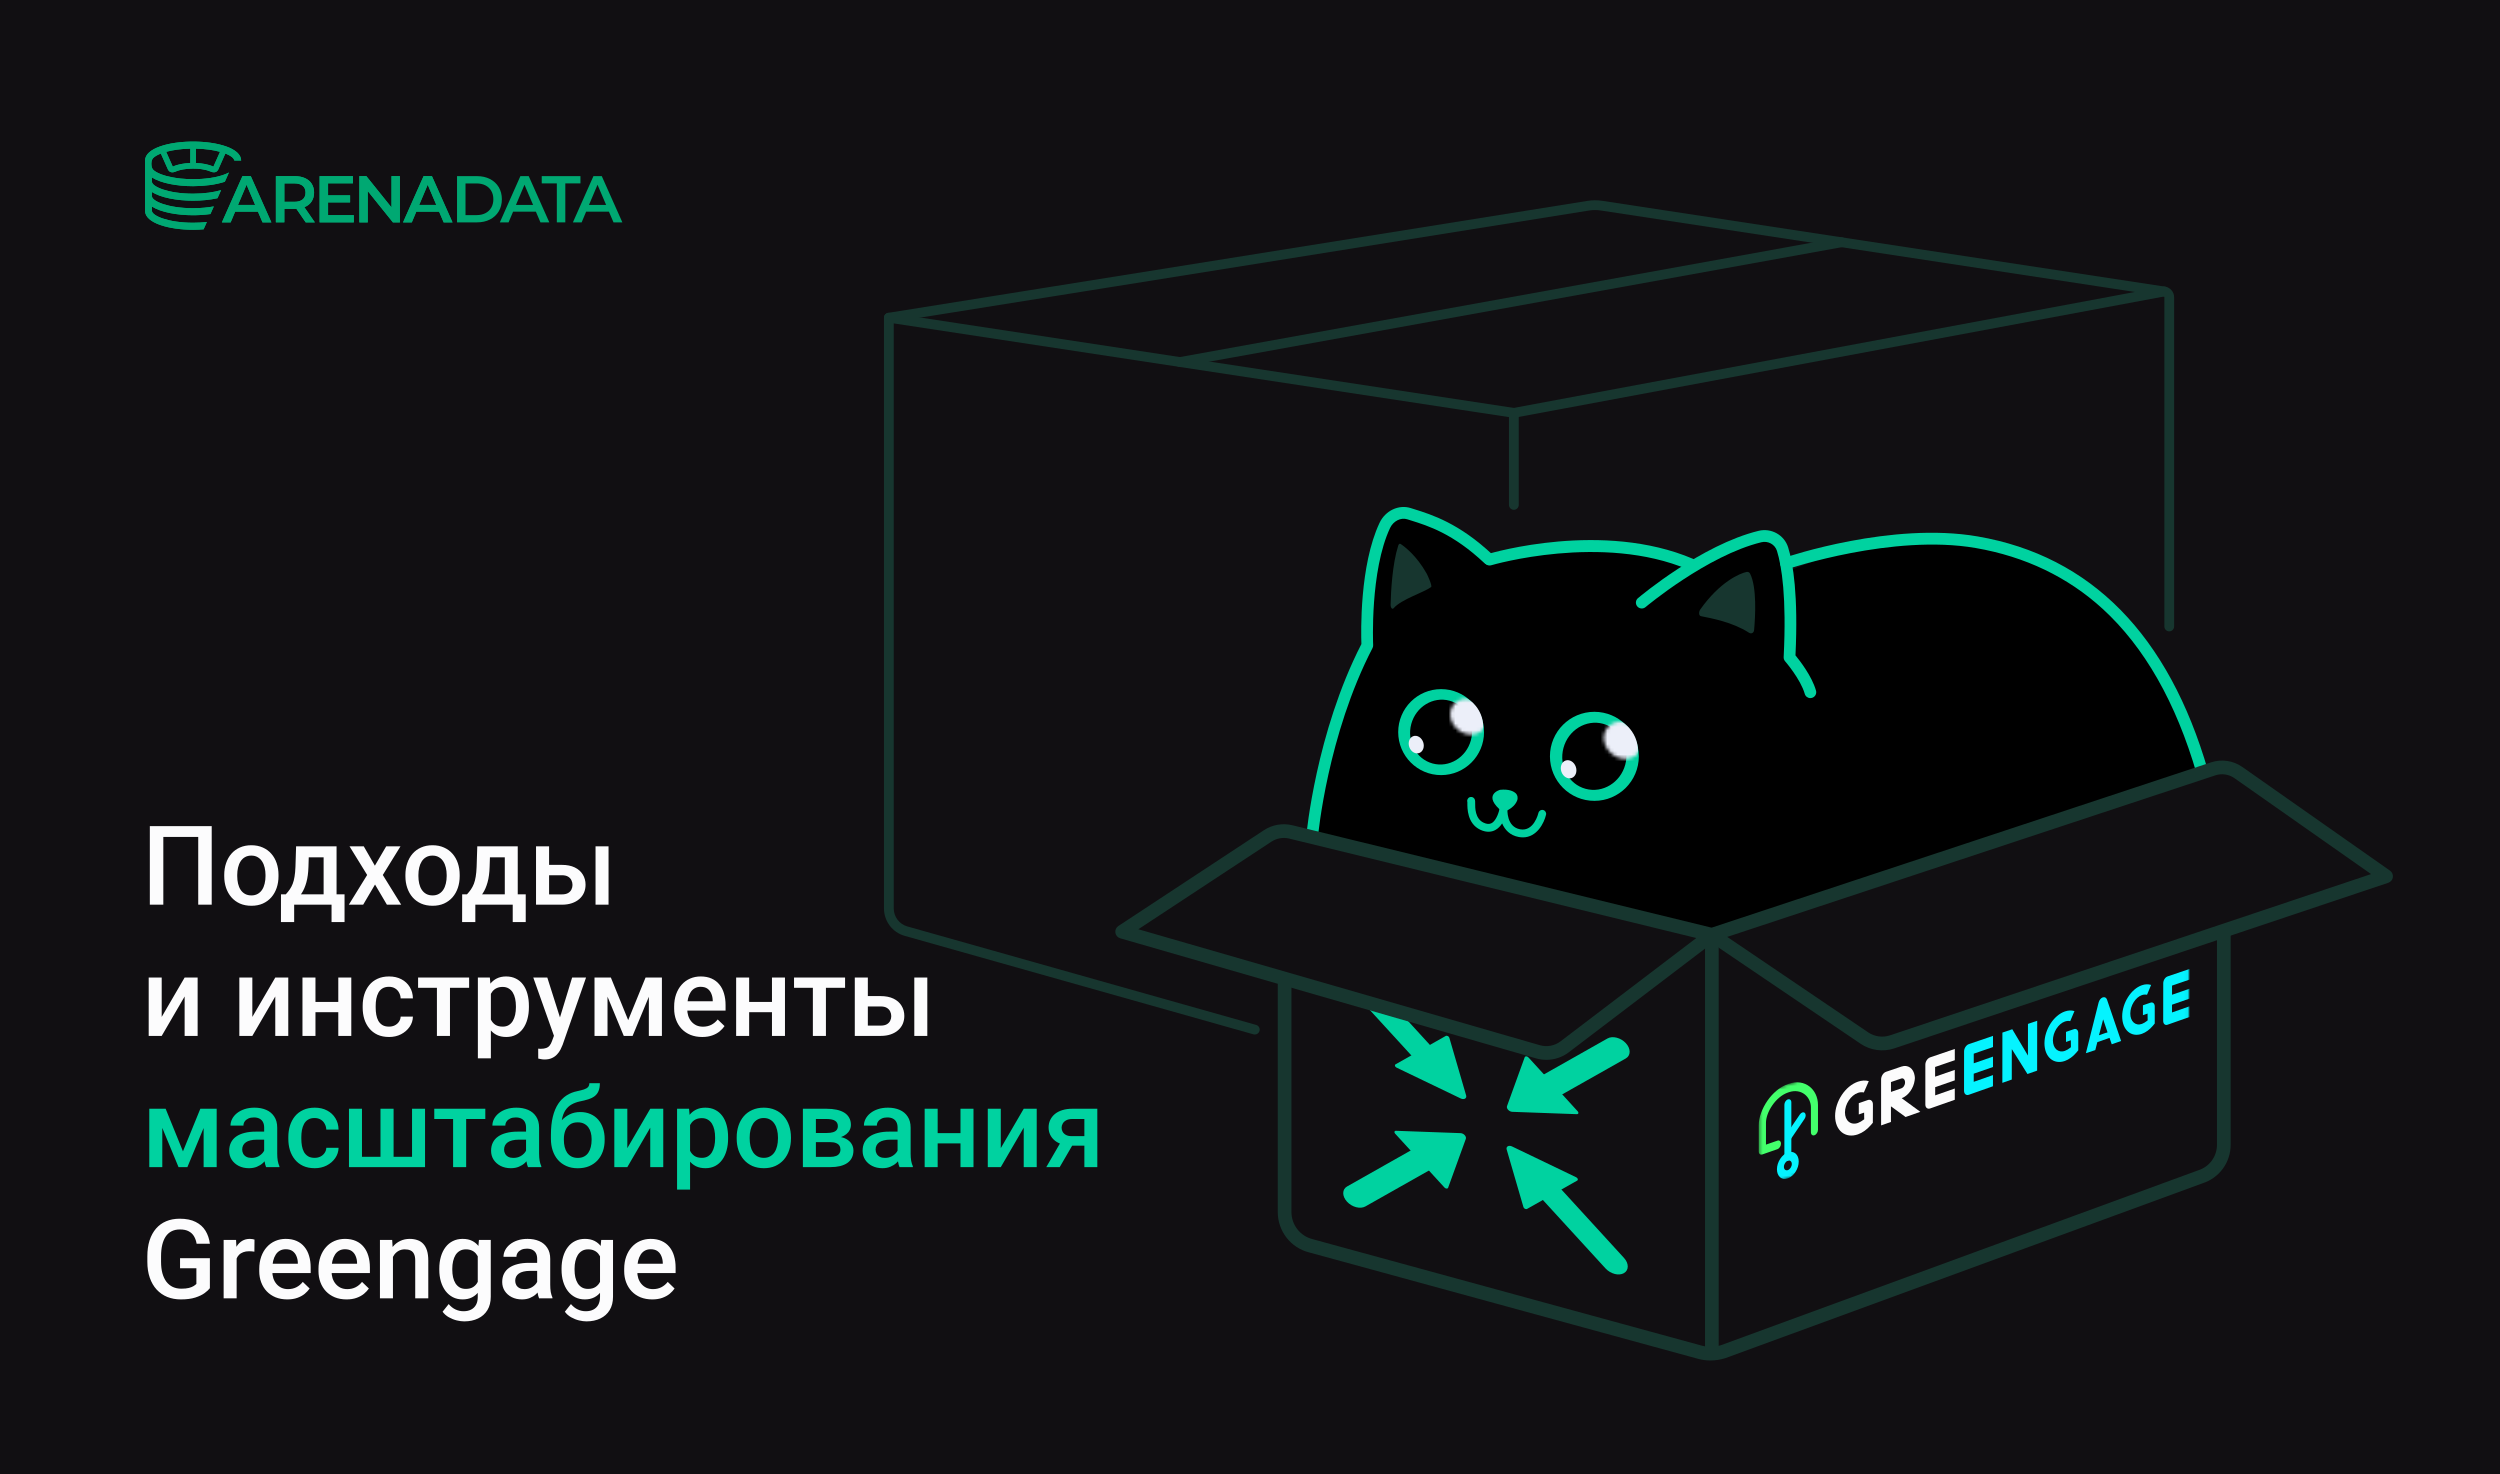 <svg width="724" height="427" viewBox="0 0 724 427" fill="none" xmlns="http://www.w3.org/2000/svg">
<rect width="724" height="427" fill="#110F12"/>
<path d="M61.312 239.25V262H57.406V242.375H47.297V262H43.391V239.25H61.312ZM64.938 253.734V253.375C64.938 252.156 65.115 251.026 65.469 249.984C65.823 248.932 66.333 248.021 67 247.25C67.677 246.469 68.5 245.865 69.469 245.438C70.448 245 71.552 244.781 72.781 244.781C74.021 244.781 75.125 245 76.094 245.438C77.073 245.865 77.901 246.469 78.578 247.25C79.255 248.021 79.771 248.932 80.125 249.984C80.479 251.026 80.656 252.156 80.656 253.375V253.734C80.656 254.953 80.479 256.083 80.125 257.125C79.771 258.167 79.255 259.078 78.578 259.859C77.901 260.63 77.078 261.234 76.109 261.672C75.141 262.099 74.042 262.312 72.812 262.312C71.573 262.312 70.463 262.099 69.484 261.672C68.516 261.234 67.693 260.63 67.016 259.859C66.338 259.078 65.823 258.167 65.469 257.125C65.115 256.083 64.938 254.953 64.938 253.734ZM68.703 253.375V253.734C68.703 254.495 68.781 255.214 68.938 255.891C69.094 256.568 69.338 257.161 69.672 257.672C70.005 258.182 70.432 258.583 70.953 258.875C71.474 259.167 72.094 259.312 72.812 259.312C73.51 259.312 74.115 259.167 74.625 258.875C75.146 258.583 75.573 258.182 75.906 257.672C76.24 257.161 76.484 256.568 76.641 255.891C76.807 255.214 76.891 254.495 76.891 253.734V253.375C76.891 252.625 76.807 251.917 76.641 251.25C76.484 250.573 76.234 249.974 75.891 249.453C75.557 248.932 75.13 248.526 74.609 248.234C74.099 247.932 73.49 247.781 72.781 247.781C72.073 247.781 71.458 247.932 70.938 248.234C70.427 248.526 70.005 248.932 69.672 249.453C69.338 249.974 69.094 250.573 68.938 251.25C68.781 251.917 68.703 252.625 68.703 253.375ZM85.75 245.094H89.516L89.328 251.047C89.276 252.776 89.078 254.26 88.734 255.5C88.391 256.74 87.943 257.786 87.391 258.641C86.838 259.484 86.213 260.177 85.516 260.719C84.828 261.26 84.104 261.688 83.344 262H82.234V259.031L82.766 259C83.213 258.521 83.599 258.042 83.922 257.562C84.255 257.073 84.537 256.536 84.766 255.953C84.995 255.359 85.172 254.667 85.297 253.875C85.432 253.083 85.521 252.141 85.562 251.047L85.75 245.094ZM86.75 245.094H97.469V262H93.719V248.281H86.75V245.094ZM81.375 259H99.781V267.031H96.016V262H85.188V267.031H81.359L81.375 259ZM105.344 245.094L108.562 250.703L111.844 245.094H115.984L110.859 253.391L116.188 262H112.047L108.609 256.156L105.172 262H101.016L106.328 253.391L101.219 245.094H105.344ZM117.406 253.734V253.375C117.406 252.156 117.583 251.026 117.938 249.984C118.292 248.932 118.802 248.021 119.469 247.25C120.146 246.469 120.969 245.865 121.938 245.438C122.917 245 124.021 244.781 125.25 244.781C126.49 244.781 127.594 245 128.562 245.438C129.542 245.865 130.37 246.469 131.047 247.25C131.724 248.021 132.24 248.932 132.594 249.984C132.948 251.026 133.125 252.156 133.125 253.375V253.734C133.125 254.953 132.948 256.083 132.594 257.125C132.24 258.167 131.724 259.078 131.047 259.859C130.37 260.63 129.547 261.234 128.578 261.672C127.609 262.099 126.51 262.312 125.281 262.312C124.042 262.312 122.932 262.099 121.953 261.672C120.984 261.234 120.161 260.63 119.484 259.859C118.807 259.078 118.292 258.167 117.938 257.125C117.583 256.083 117.406 254.953 117.406 253.734ZM121.172 253.375V253.734C121.172 254.495 121.25 255.214 121.406 255.891C121.562 256.568 121.807 257.161 122.141 257.672C122.474 258.182 122.901 258.583 123.422 258.875C123.943 259.167 124.562 259.312 125.281 259.312C125.979 259.312 126.583 259.167 127.094 258.875C127.615 258.583 128.042 258.182 128.375 257.672C128.708 257.161 128.953 256.568 129.109 255.891C129.276 255.214 129.359 254.495 129.359 253.734V253.375C129.359 252.625 129.276 251.917 129.109 251.25C128.953 250.573 128.703 249.974 128.359 249.453C128.026 248.932 127.599 248.526 127.078 248.234C126.568 247.932 125.958 247.781 125.25 247.781C124.542 247.781 123.927 247.932 123.406 248.234C122.896 248.526 122.474 248.932 122.141 249.453C121.807 249.974 121.562 250.573 121.406 251.25C121.25 251.917 121.172 252.625 121.172 253.375ZM138.219 245.094H141.984L141.797 251.047C141.745 252.776 141.547 254.26 141.203 255.5C140.859 256.74 140.411 257.786 139.859 258.641C139.307 259.484 138.682 260.177 137.984 260.719C137.297 261.26 136.573 261.688 135.812 262H134.703V259.031L135.234 259C135.682 258.521 136.068 258.042 136.391 257.562C136.724 257.073 137.005 256.536 137.234 255.953C137.464 255.359 137.641 254.667 137.766 253.875C137.901 253.083 137.99 252.141 138.031 251.047L138.219 245.094ZM139.219 245.094H149.938V262H146.188V248.281H139.219V245.094ZM133.844 259H152.25V267.031H148.484V262H137.656V267.031H133.828L133.844 259ZM157.734 250.469H162.719C164.177 250.469 165.417 250.714 166.438 251.203C167.458 251.693 168.234 252.375 168.766 253.25C169.307 254.115 169.578 255.104 169.578 256.219C169.578 257.042 169.427 257.807 169.125 258.516C168.823 259.214 168.375 259.823 167.781 260.344C167.198 260.865 166.479 261.271 165.625 261.562C164.781 261.854 163.812 262 162.719 262H155.234V245.094H159.016V259.016H162.719C163.469 259.016 164.068 258.885 164.516 258.625C164.964 258.365 165.286 258.026 165.484 257.609C165.693 257.193 165.797 256.75 165.797 256.281C165.797 255.802 165.693 255.349 165.484 254.922C165.286 254.495 164.964 254.146 164.516 253.875C164.068 253.604 163.469 253.469 162.719 253.469H157.734V250.469ZM176.234 245.094V262H172.469V245.094H176.234ZM46.828 294.5L53.469 283.094H57.234V300H53.469V288.578L46.828 300H43.062V283.094H46.828V294.5ZM73.078 294.5L79.719 283.094H83.484V300H79.719V288.578L73.078 300H69.312V283.094H73.078V294.5ZM99.016 290.156V293.125H90.266V290.156H99.016ZM91.359 283.094V300H87.594V283.094H91.359ZM101.734 283.094V300H97.969V283.094H101.734ZM112.656 297.312C113.271 297.312 113.823 297.193 114.312 296.953C114.812 296.703 115.214 296.359 115.516 295.922C115.828 295.484 116 294.979 116.031 294.406H119.578C119.557 295.5 119.234 296.495 118.609 297.391C117.984 298.286 117.156 299 116.125 299.531C115.094 300.052 113.953 300.312 112.703 300.312C111.411 300.312 110.286 300.094 109.328 299.656C108.37 299.208 107.573 298.594 106.938 297.812C106.302 297.031 105.823 296.13 105.5 295.109C105.188 294.089 105.031 292.995 105.031 291.828V291.281C105.031 290.115 105.188 289.021 105.5 288C105.823 286.969 106.302 286.062 106.938 285.281C107.573 284.5 108.37 283.891 109.328 283.453C110.286 283.005 111.406 282.781 112.688 282.781C114.042 282.781 115.229 283.052 116.25 283.594C117.271 284.125 118.073 284.87 118.656 285.828C119.25 286.776 119.557 287.88 119.578 289.141H116.031C116 288.516 115.844 287.953 115.562 287.453C115.292 286.943 114.906 286.536 114.406 286.234C113.917 285.932 113.328 285.781 112.641 285.781C111.88 285.781 111.25 285.938 110.75 286.25C110.25 286.552 109.859 286.969 109.578 287.5C109.297 288.021 109.094 288.609 108.969 289.266C108.854 289.911 108.797 290.583 108.797 291.281V291.828C108.797 292.526 108.854 293.203 108.969 293.859C109.083 294.516 109.281 295.104 109.562 295.625C109.854 296.135 110.25 296.547 110.75 296.859C111.25 297.161 111.885 297.312 112.656 297.312ZM130.312 283.094V300H126.531V283.094H130.312ZM135.859 283.094V286.062H121.078V283.094H135.859ZM142.156 286.344V306.5H138.391V283.094H141.859L142.156 286.344ZM153.172 291.391V291.719C153.172 292.948 153.026 294.089 152.734 295.141C152.453 296.182 152.031 297.094 151.469 297.875C150.917 298.646 150.234 299.245 149.422 299.672C148.609 300.099 147.672 300.312 146.609 300.312C145.557 300.312 144.635 300.12 143.844 299.734C143.062 299.339 142.401 298.781 141.859 298.062C141.318 297.344 140.88 296.5 140.547 295.531C140.224 294.552 139.995 293.479 139.859 292.312V291.047C139.995 289.807 140.224 288.682 140.547 287.672C140.88 286.661 141.318 285.792 141.859 285.062C142.401 284.333 143.062 283.771 143.844 283.375C144.625 282.979 145.536 282.781 146.578 282.781C147.641 282.781 148.583 282.99 149.406 283.406C150.229 283.812 150.922 284.396 151.484 285.156C152.047 285.906 152.469 286.812 152.75 287.875C153.031 288.927 153.172 290.099 153.172 291.391ZM149.406 291.719V291.391C149.406 290.609 149.333 289.885 149.188 289.219C149.042 288.542 148.812 287.948 148.5 287.438C148.188 286.927 147.786 286.531 147.297 286.25C146.818 285.958 146.24 285.812 145.562 285.812C144.896 285.812 144.323 285.927 143.844 286.156C143.365 286.375 142.964 286.682 142.641 287.078C142.318 287.474 142.068 287.938 141.891 288.469C141.714 288.99 141.589 289.557 141.516 290.172V293.203C141.641 293.953 141.854 294.641 142.156 295.266C142.458 295.891 142.885 296.391 143.438 296.766C144 297.13 144.719 297.312 145.594 297.312C146.271 297.312 146.849 297.167 147.328 296.875C147.807 296.583 148.198 296.182 148.5 295.672C148.812 295.151 149.042 294.552 149.188 293.875C149.333 293.198 149.406 292.479 149.406 291.719ZM161.094 298.156L165.688 283.094H169.719L162.938 302.578C162.781 302.995 162.578 303.448 162.328 303.938C162.078 304.427 161.75 304.891 161.344 305.328C160.948 305.776 160.453 306.135 159.859 306.406C159.266 306.688 158.547 306.828 157.703 306.828C157.37 306.828 157.047 306.797 156.734 306.734C156.432 306.682 156.146 306.625 155.875 306.562L155.859 303.688C155.964 303.698 156.089 303.708 156.234 303.719C156.391 303.729 156.516 303.734 156.609 303.734C157.234 303.734 157.755 303.656 158.172 303.5C158.589 303.354 158.927 303.115 159.188 302.781C159.458 302.448 159.688 302 159.875 301.438L161.094 298.156ZM158.5 283.094L162.516 295.75L163.188 299.719L160.578 300.391L154.438 283.094H158.5ZM181.922 295.438L186.953 283.094H190.219L183.203 300H180.641L173.641 283.094H176.906L181.922 295.438ZM175.938 283.094V300H172.172V283.094H175.938ZM187.906 300V283.094H191.688V300H187.906ZM203.359 300.312C202.109 300.312 200.979 300.109 199.969 299.703C198.969 299.286 198.115 298.708 197.406 297.969C196.708 297.229 196.172 296.359 195.797 295.359C195.422 294.359 195.234 293.281 195.234 292.125V291.5C195.234 290.177 195.427 288.979 195.812 287.906C196.198 286.833 196.734 285.917 197.422 285.156C198.109 284.385 198.922 283.797 199.859 283.391C200.797 282.984 201.812 282.781 202.906 282.781C204.115 282.781 205.172 282.984 206.078 283.391C206.984 283.797 207.734 284.37 208.328 285.109C208.932 285.839 209.38 286.708 209.672 287.719C209.974 288.729 210.125 289.844 210.125 291.062V292.672H197.062V289.969H206.406V289.672C206.385 288.995 206.25 288.359 206 287.766C205.76 287.172 205.391 286.693 204.891 286.328C204.391 285.964 203.724 285.781 202.891 285.781C202.266 285.781 201.708 285.917 201.219 286.188C200.74 286.448 200.339 286.828 200.016 287.328C199.693 287.828 199.443 288.432 199.266 289.141C199.099 289.839 199.016 290.625 199.016 291.5V292.125C199.016 292.865 199.115 293.552 199.312 294.188C199.521 294.812 199.823 295.359 200.219 295.828C200.615 296.297 201.094 296.667 201.656 296.938C202.219 297.198 202.859 297.328 203.578 297.328C204.484 297.328 205.292 297.146 206 296.781C206.708 296.417 207.323 295.901 207.844 295.234L209.828 297.156C209.464 297.688 208.99 298.198 208.406 298.688C207.823 299.167 207.109 299.557 206.266 299.859C205.432 300.161 204.464 300.312 203.359 300.312ZM224.609 290.156V293.125H215.859V290.156H224.609ZM216.953 283.094V300H213.188V283.094H216.953ZM227.328 283.094V300H223.562V283.094H227.328ZM239.188 283.094V300H235.406V283.094H239.188ZM244.734 283.094V286.062H229.953V283.094H244.734ZM250.047 288.469H255.031C256.49 288.469 257.729 288.714 258.75 289.203C259.771 289.693 260.547 290.375 261.078 291.25C261.62 292.115 261.891 293.104 261.891 294.219C261.891 295.042 261.74 295.807 261.438 296.516C261.135 297.214 260.688 297.823 260.094 298.344C259.51 298.865 258.792 299.271 257.938 299.562C257.094 299.854 256.125 300 255.031 300H247.547V283.094H251.328V297.016H255.031C255.781 297.016 256.38 296.885 256.828 296.625C257.276 296.365 257.599 296.026 257.797 295.609C258.005 295.193 258.109 294.75 258.109 294.281C258.109 293.802 258.005 293.349 257.797 292.922C257.599 292.495 257.276 292.146 256.828 291.875C256.38 291.604 255.781 291.469 255.031 291.469H250.047V288.469ZM268.547 283.094V300H264.781V283.094H268.547ZM60.781 364.375V373.062C60.458 373.49 59.953 373.958 59.266 374.469C58.589 374.969 57.688 375.401 56.562 375.766C55.438 376.13 54.036 376.312 52.359 376.312C50.932 376.312 49.625 376.073 48.438 375.594C47.25 375.104 46.224 374.391 45.359 373.453C44.505 372.516 43.844 371.375 43.375 370.031C42.906 368.677 42.672 367.135 42.672 365.406V363.828C42.672 362.109 42.885 360.578 43.312 359.234C43.75 357.88 44.375 356.734 45.188 355.797C46 354.859 46.979 354.151 48.125 353.672C49.281 353.182 50.589 352.938 52.047 352.938C53.911 352.938 55.453 353.25 56.672 353.875C57.901 354.49 58.849 355.344 59.516 356.438C60.182 357.531 60.604 358.781 60.781 360.188H56.938C56.812 359.396 56.568 358.688 56.203 358.062C55.849 357.438 55.339 356.948 54.672 356.594C54.016 356.229 53.161 356.047 52.109 356.047C51.203 356.047 50.406 356.219 49.719 356.562C49.031 356.906 48.458 357.411 48 358.078C47.552 358.745 47.214 359.557 46.984 360.516C46.755 361.474 46.641 362.568 46.641 363.797V365.406C46.641 366.656 46.771 367.766 47.031 368.734C47.302 369.703 47.688 370.521 48.188 371.188C48.698 371.854 49.318 372.359 50.047 372.703C50.776 373.036 51.599 373.203 52.516 373.203C53.411 373.203 54.146 373.13 54.719 372.984C55.292 372.828 55.745 372.646 56.078 372.438C56.422 372.219 56.688 372.01 56.875 371.812V367.297H52.141V364.375H60.781ZM68.531 362.312V376H64.766V359.094H68.359L68.531 362.312ZM73.703 358.984L73.672 362.484C73.443 362.443 73.193 362.411 72.922 362.391C72.662 362.37 72.401 362.359 72.141 362.359C71.495 362.359 70.927 362.453 70.438 362.641C69.948 362.818 69.537 363.078 69.203 363.422C68.88 363.755 68.63 364.161 68.453 364.641C68.276 365.12 68.172 365.656 68.141 366.25L67.281 366.312C67.281 365.25 67.385 364.266 67.594 363.359C67.802 362.453 68.115 361.656 68.531 360.969C68.958 360.281 69.49 359.745 70.125 359.359C70.771 358.974 71.516 358.781 72.359 358.781C72.588 358.781 72.833 358.802 73.094 358.844C73.365 358.885 73.568 358.932 73.703 358.984ZM83.203 376.312C81.953 376.312 80.823 376.109 79.812 375.703C78.812 375.286 77.958 374.708 77.25 373.969C76.552 373.229 76.016 372.359 75.641 371.359C75.266 370.359 75.078 369.281 75.078 368.125V367.5C75.078 366.177 75.271 364.979 75.656 363.906C76.042 362.833 76.578 361.917 77.266 361.156C77.953 360.385 78.766 359.797 79.703 359.391C80.641 358.984 81.656 358.781 82.75 358.781C83.958 358.781 85.016 358.984 85.922 359.391C86.828 359.797 87.578 360.37 88.172 361.109C88.776 361.839 89.224 362.708 89.516 363.719C89.818 364.729 89.969 365.844 89.969 367.062V368.672H76.906V365.969H86.25V365.672C86.229 364.995 86.094 364.359 85.844 363.766C85.604 363.172 85.234 362.693 84.734 362.328C84.234 361.964 83.568 361.781 82.734 361.781C82.109 361.781 81.552 361.917 81.062 362.188C80.583 362.448 80.182 362.828 79.859 363.328C79.537 363.828 79.287 364.432 79.109 365.141C78.943 365.839 78.859 366.625 78.859 367.5V368.125C78.859 368.865 78.958 369.552 79.156 370.188C79.365 370.812 79.667 371.359 80.062 371.828C80.458 372.297 80.938 372.667 81.5 372.938C82.062 373.198 82.703 373.328 83.422 373.328C84.328 373.328 85.135 373.146 85.844 372.781C86.552 372.417 87.167 371.901 87.688 371.234L89.672 373.156C89.307 373.688 88.833 374.198 88.25 374.688C87.667 375.167 86.953 375.557 86.109 375.859C85.276 376.161 84.307 376.312 83.203 376.312ZM100.359 376.312C99.109 376.312 97.979 376.109 96.969 375.703C95.969 375.286 95.115 374.708 94.406 373.969C93.708 373.229 93.172 372.359 92.797 371.359C92.422 370.359 92.234 369.281 92.234 368.125V367.5C92.234 366.177 92.427 364.979 92.812 363.906C93.198 362.833 93.734 361.917 94.422 361.156C95.109 360.385 95.922 359.797 96.859 359.391C97.797 358.984 98.812 358.781 99.906 358.781C101.115 358.781 102.172 358.984 103.078 359.391C103.984 359.797 104.734 360.37 105.328 361.109C105.932 361.839 106.38 362.708 106.672 363.719C106.974 364.729 107.125 365.844 107.125 367.062V368.672H94.062V365.969H103.406V365.672C103.385 364.995 103.25 364.359 103 363.766C102.76 363.172 102.391 362.693 101.891 362.328C101.391 361.964 100.724 361.781 99.891 361.781C99.266 361.781 98.708 361.917 98.219 362.188C97.74 362.448 97.338 362.828 97.016 363.328C96.693 363.828 96.443 364.432 96.266 365.141C96.099 365.839 96.016 366.625 96.016 367.5V368.125C96.016 368.865 96.115 369.552 96.312 370.188C96.521 370.812 96.823 371.359 97.219 371.828C97.615 372.297 98.094 372.667 98.656 372.938C99.219 373.198 99.859 373.328 100.578 373.328C101.484 373.328 102.292 373.146 103 372.781C103.708 372.417 104.323 371.901 104.844 371.234L106.828 373.156C106.464 373.688 105.99 374.198 105.406 374.688C104.823 375.167 104.109 375.557 103.266 375.859C102.432 376.161 101.464 376.312 100.359 376.312ZM113.797 362.703V376H110.031V359.094H113.578L113.797 362.703ZM113.125 366.922L111.906 366.906C111.917 365.708 112.083 364.609 112.406 363.609C112.74 362.609 113.198 361.75 113.781 361.031C114.375 360.312 115.083 359.76 115.906 359.375C116.729 358.979 117.646 358.781 118.656 358.781C119.469 358.781 120.203 358.896 120.859 359.125C121.526 359.344 122.094 359.703 122.562 360.203C123.042 360.703 123.406 361.354 123.656 362.156C123.906 362.948 124.031 363.922 124.031 365.078V376H120.25V365.062C120.25 364.25 120.13 363.609 119.891 363.141C119.661 362.661 119.323 362.323 118.875 362.125C118.438 361.917 117.891 361.812 117.234 361.812C116.589 361.812 116.01 361.948 115.5 362.219C114.99 362.49 114.557 362.859 114.203 363.328C113.859 363.797 113.594 364.339 113.406 364.953C113.219 365.568 113.125 366.224 113.125 366.922ZM138.703 359.094H142.125V375.531C142.125 377.052 141.802 378.344 141.156 379.406C140.51 380.469 139.609 381.276 138.453 381.828C137.297 382.391 135.958 382.672 134.438 382.672C133.792 382.672 133.073 382.578 132.281 382.391C131.5 382.203 130.74 381.901 130 381.484C129.271 381.078 128.661 380.542 128.172 379.875L129.938 377.656C130.542 378.375 131.208 378.901 131.938 379.234C132.667 379.568 133.432 379.734 134.234 379.734C135.099 379.734 135.833 379.573 136.438 379.25C137.052 378.938 137.526 378.474 137.859 377.859C138.193 377.245 138.359 376.495 138.359 375.609V362.922L138.703 359.094ZM127.219 367.734V367.406C127.219 366.125 127.375 364.958 127.688 363.906C128 362.844 128.448 361.932 129.031 361.172C129.615 360.401 130.323 359.812 131.156 359.406C131.99 358.99 132.932 358.781 133.984 358.781C135.078 358.781 136.01 358.979 136.781 359.375C137.562 359.771 138.214 360.339 138.734 361.078C139.255 361.807 139.661 362.682 139.953 363.703C140.255 364.714 140.479 365.839 140.625 367.078V368.125C140.49 369.333 140.26 370.438 139.938 371.438C139.615 372.438 139.188 373.302 138.656 374.031C138.125 374.76 137.469 375.323 136.688 375.719C135.917 376.115 135.005 376.312 133.953 376.312C132.922 376.312 131.99 376.099 131.156 375.672C130.333 375.245 129.625 374.646 129.031 373.875C128.448 373.104 128 372.198 127.688 371.156C127.375 370.104 127.219 368.964 127.219 367.734ZM130.984 367.406V367.734C130.984 368.505 131.057 369.224 131.203 369.891C131.359 370.557 131.594 371.146 131.906 371.656C132.229 372.156 132.635 372.552 133.125 372.844C133.625 373.125 134.214 373.266 134.891 373.266C135.776 373.266 136.5 373.078 137.062 372.703C137.635 372.328 138.073 371.823 138.375 371.188C138.688 370.542 138.906 369.823 139.031 369.031V366.203C138.969 365.589 138.839 365.016 138.641 364.484C138.453 363.953 138.198 363.49 137.875 363.094C137.552 362.688 137.146 362.375 136.656 362.156C136.167 361.927 135.589 361.812 134.922 361.812C134.245 361.812 133.656 361.958 133.156 362.25C132.656 362.542 132.245 362.943 131.922 363.453C131.609 363.964 131.375 364.557 131.219 365.234C131.062 365.911 130.984 366.635 130.984 367.406ZM155.562 372.609V364.547C155.562 363.943 155.453 363.422 155.234 362.984C155.016 362.547 154.682 362.208 154.234 361.969C153.797 361.729 153.245 361.609 152.578 361.609C151.964 361.609 151.432 361.714 150.984 361.922C150.536 362.13 150.188 362.411 149.938 362.766C149.688 363.12 149.562 363.521 149.562 363.969H145.812C145.812 363.302 145.974 362.656 146.297 362.031C146.62 361.406 147.089 360.849 147.703 360.359C148.318 359.87 149.052 359.484 149.906 359.203C150.76 358.922 151.719 358.781 152.781 358.781C154.052 358.781 155.177 358.995 156.156 359.422C157.146 359.849 157.922 360.495 158.484 361.359C159.057 362.214 159.344 363.286 159.344 364.578V372.094C159.344 372.865 159.396 373.557 159.5 374.172C159.615 374.776 159.776 375.302 159.984 375.75V376H156.125C155.948 375.594 155.807 375.078 155.703 374.453C155.609 373.818 155.562 373.203 155.562 372.609ZM156.109 365.719L156.141 368.047H153.438C152.74 368.047 152.125 368.115 151.594 368.25C151.062 368.375 150.62 368.562 150.266 368.812C149.911 369.062 149.646 369.365 149.469 369.719C149.292 370.073 149.203 370.474 149.203 370.922C149.203 371.37 149.307 371.781 149.516 372.156C149.724 372.521 150.026 372.807 150.422 373.016C150.828 373.224 151.318 373.328 151.891 373.328C152.661 373.328 153.333 373.172 153.906 372.859C154.49 372.536 154.948 372.146 155.281 371.688C155.615 371.219 155.792 370.776 155.812 370.359L157.031 372.031C156.906 372.458 156.693 372.917 156.391 373.406C156.089 373.896 155.693 374.365 155.203 374.812C154.724 375.25 154.146 375.609 153.469 375.891C152.802 376.172 152.031 376.312 151.156 376.312C150.052 376.312 149.068 376.094 148.203 375.656C147.339 375.208 146.661 374.609 146.172 373.859C145.682 373.099 145.438 372.24 145.438 371.281C145.438 370.385 145.604 369.594 145.938 368.906C146.281 368.208 146.781 367.625 147.438 367.156C148.104 366.688 148.917 366.333 149.875 366.094C150.833 365.844 151.927 365.719 153.156 365.719H156.109ZM174.109 359.094H177.531V375.531C177.531 377.052 177.208 378.344 176.562 379.406C175.917 380.469 175.016 381.276 173.859 381.828C172.703 382.391 171.365 382.672 169.844 382.672C169.198 382.672 168.479 382.578 167.688 382.391C166.906 382.203 166.146 381.901 165.406 381.484C164.677 381.078 164.068 380.542 163.578 379.875L165.344 377.656C165.948 378.375 166.615 378.901 167.344 379.234C168.073 379.568 168.839 379.734 169.641 379.734C170.505 379.734 171.24 379.573 171.844 379.25C172.458 378.938 172.932 378.474 173.266 377.859C173.599 377.245 173.766 376.495 173.766 375.609V362.922L174.109 359.094ZM162.625 367.734V367.406C162.625 366.125 162.781 364.958 163.094 363.906C163.406 362.844 163.854 361.932 164.438 361.172C165.021 360.401 165.729 359.812 166.562 359.406C167.396 358.99 168.339 358.781 169.391 358.781C170.484 358.781 171.417 358.979 172.188 359.375C172.969 359.771 173.62 360.339 174.141 361.078C174.661 361.807 175.068 362.682 175.359 363.703C175.661 364.714 175.885 365.839 176.031 367.078V368.125C175.896 369.333 175.667 370.438 175.344 371.438C175.021 372.438 174.594 373.302 174.062 374.031C173.531 374.76 172.875 375.323 172.094 375.719C171.323 376.115 170.411 376.312 169.359 376.312C168.328 376.312 167.396 376.099 166.562 375.672C165.74 375.245 165.031 374.646 164.438 373.875C163.854 373.104 163.406 372.198 163.094 371.156C162.781 370.104 162.625 368.964 162.625 367.734ZM166.391 367.406V367.734C166.391 368.505 166.464 369.224 166.609 369.891C166.766 370.557 167 371.146 167.312 371.656C167.635 372.156 168.042 372.552 168.531 372.844C169.031 373.125 169.62 373.266 170.297 373.266C171.182 373.266 171.906 373.078 172.469 372.703C173.042 372.328 173.479 371.823 173.781 371.188C174.094 370.542 174.312 369.823 174.438 369.031V366.203C174.375 365.589 174.245 365.016 174.047 364.484C173.859 363.953 173.604 363.49 173.281 363.094C172.958 362.688 172.552 362.375 172.062 362.156C171.573 361.927 170.995 361.812 170.328 361.812C169.651 361.812 169.062 361.958 168.562 362.25C168.062 362.542 167.651 362.943 167.328 363.453C167.016 363.964 166.781 364.557 166.625 365.234C166.469 365.911 166.391 366.635 166.391 367.406ZM188.891 376.312C187.641 376.312 186.51 376.109 185.5 375.703C184.5 375.286 183.646 374.708 182.938 373.969C182.24 373.229 181.703 372.359 181.328 371.359C180.953 370.359 180.766 369.281 180.766 368.125V367.5C180.766 366.177 180.958 364.979 181.344 363.906C181.729 362.833 182.266 361.917 182.953 361.156C183.641 360.385 184.453 359.797 185.391 359.391C186.328 358.984 187.344 358.781 188.438 358.781C189.646 358.781 190.703 358.984 191.609 359.391C192.516 359.797 193.266 360.37 193.859 361.109C194.464 361.839 194.911 362.708 195.203 363.719C195.505 364.729 195.656 365.844 195.656 367.062V368.672H182.594V365.969H191.938V365.672C191.917 364.995 191.781 364.359 191.531 363.766C191.292 363.172 190.922 362.693 190.422 362.328C189.922 361.964 189.255 361.781 188.422 361.781C187.797 361.781 187.24 361.917 186.75 362.188C186.271 362.448 185.87 362.828 185.547 363.328C185.224 363.828 184.974 364.432 184.797 365.141C184.63 365.839 184.547 366.625 184.547 367.5V368.125C184.547 368.865 184.646 369.552 184.844 370.188C185.052 370.812 185.354 371.359 185.75 371.828C186.146 372.297 186.625 372.667 187.188 372.938C187.75 373.198 188.391 373.328 189.109 373.328C190.016 373.328 190.823 373.146 191.531 372.781C192.24 372.417 192.854 371.901 193.375 371.234L195.359 373.156C194.995 373.688 194.521 374.198 193.938 374.688C193.354 375.167 192.641 375.557 191.797 375.859C190.964 376.161 189.995 376.312 188.891 376.312Z" fill="#FCFCFD"/>
<path d="M52.984 333.438L58.016 321.094H61.281L54.266 338H51.703L44.703 321.094H47.969L52.984 333.438ZM47 321.094V338H43.234V321.094H47ZM58.969 338V321.094H62.75V338H58.969ZM76.5 334.609V326.547C76.5 325.943 76.391 325.422 76.172 324.984C75.953 324.547 75.62 324.208 75.172 323.969C74.734 323.729 74.182 323.609 73.516 323.609C72.901 323.609 72.37 323.714 71.922 323.922C71.474 324.13 71.125 324.411 70.875 324.766C70.625 325.12 70.5 325.521 70.5 325.969H66.75C66.75 325.302 66.912 324.656 67.234 324.031C67.557 323.406 68.026 322.849 68.641 322.359C69.255 321.87 69.99 321.484 70.844 321.203C71.698 320.922 72.656 320.781 73.719 320.781C74.99 320.781 76.115 320.995 77.094 321.422C78.083 321.849 78.859 322.495 79.422 323.359C79.995 324.214 80.281 325.286 80.281 326.578V334.094C80.281 334.865 80.333 335.557 80.438 336.172C80.552 336.776 80.713 337.302 80.922 337.75V338H77.062C76.885 337.594 76.745 337.078 76.641 336.453C76.547 335.818 76.5 335.203 76.5 334.609ZM77.047 327.719L77.078 330.047H74.375C73.677 330.047 73.062 330.115 72.531 330.25C72 330.375 71.557 330.562 71.203 330.812C70.849 331.062 70.583 331.365 70.406 331.719C70.229 332.073 70.141 332.474 70.141 332.922C70.141 333.37 70.245 333.781 70.453 334.156C70.662 334.521 70.963 334.807 71.359 335.016C71.766 335.224 72.255 335.328 72.828 335.328C73.599 335.328 74.271 335.172 74.844 334.859C75.427 334.536 75.885 334.146 76.219 333.688C76.552 333.219 76.729 332.776 76.75 332.359L77.969 334.031C77.844 334.458 77.63 334.917 77.328 335.406C77.026 335.896 76.63 336.365 76.141 336.812C75.662 337.25 75.083 337.609 74.406 337.891C73.74 338.172 72.969 338.312 72.094 338.312C70.99 338.312 70.005 338.094 69.141 337.656C68.276 337.208 67.599 336.609 67.109 335.859C66.62 335.099 66.375 334.24 66.375 333.281C66.375 332.385 66.542 331.594 66.875 330.906C67.219 330.208 67.719 329.625 68.375 329.156C69.042 328.688 69.854 328.333 70.812 328.094C71.771 327.844 72.865 327.719 74.094 327.719H77.047ZM91.125 335.312C91.74 335.312 92.292 335.193 92.781 334.953C93.281 334.703 93.682 334.359 93.984 333.922C94.297 333.484 94.469 332.979 94.5 332.406H98.047C98.026 333.5 97.703 334.495 97.078 335.391C96.453 336.286 95.625 337 94.594 337.531C93.562 338.052 92.422 338.312 91.172 338.312C89.88 338.312 88.755 338.094 87.797 337.656C86.838 337.208 86.042 336.594 85.406 335.812C84.771 335.031 84.292 334.13 83.969 333.109C83.656 332.089 83.5 330.995 83.5 329.828V329.281C83.5 328.115 83.656 327.021 83.969 326C84.292 324.969 84.771 324.062 85.406 323.281C86.042 322.5 86.838 321.891 87.797 321.453C88.755 321.005 89.875 320.781 91.156 320.781C92.51 320.781 93.698 321.052 94.719 321.594C95.74 322.125 96.542 322.87 97.125 323.828C97.719 324.776 98.026 325.88 98.047 327.141H94.5C94.469 326.516 94.312 325.953 94.031 325.453C93.76 324.943 93.375 324.536 92.875 324.234C92.385 323.932 91.797 323.781 91.109 323.781C90.349 323.781 89.719 323.938 89.219 324.25C88.719 324.552 88.328 324.969 88.047 325.5C87.766 326.021 87.562 326.609 87.438 327.266C87.323 327.911 87.266 328.583 87.266 329.281V329.828C87.266 330.526 87.323 331.203 87.438 331.859C87.552 332.516 87.75 333.104 88.031 333.625C88.323 334.135 88.719 334.547 89.219 334.859C89.719 335.161 90.354 335.312 91.125 335.312ZM101.062 321.094H104.828V335H110.188V321.094H113.984V335H119.328V321.094H123.094V338H101.062V321.094ZM135 321.094V338H131.219V321.094H135ZM140.547 321.094V324.062H125.766V321.094H140.547ZM152.344 334.609V326.547C152.344 325.943 152.234 325.422 152.016 324.984C151.797 324.547 151.464 324.208 151.016 323.969C150.578 323.729 150.026 323.609 149.359 323.609C148.745 323.609 148.214 323.714 147.766 323.922C147.318 324.13 146.969 324.411 146.719 324.766C146.469 325.12 146.344 325.521 146.344 325.969H142.594C142.594 325.302 142.755 324.656 143.078 324.031C143.401 323.406 143.87 322.849 144.484 322.359C145.099 321.87 145.833 321.484 146.688 321.203C147.542 320.922 148.5 320.781 149.562 320.781C150.833 320.781 151.958 320.995 152.938 321.422C153.927 321.849 154.703 322.495 155.266 323.359C155.839 324.214 156.125 325.286 156.125 326.578V334.094C156.125 334.865 156.177 335.557 156.281 336.172C156.396 336.776 156.557 337.302 156.766 337.75V338H152.906C152.729 337.594 152.589 337.078 152.484 336.453C152.391 335.818 152.344 335.203 152.344 334.609ZM152.891 327.719L152.922 330.047H150.219C149.521 330.047 148.906 330.115 148.375 330.25C147.844 330.375 147.401 330.562 147.047 330.812C146.693 331.062 146.427 331.365 146.25 331.719C146.073 332.073 145.984 332.474 145.984 332.922C145.984 333.37 146.089 333.781 146.297 334.156C146.505 334.521 146.807 334.807 147.203 335.016C147.609 335.224 148.099 335.328 148.672 335.328C149.443 335.328 150.115 335.172 150.688 334.859C151.271 334.536 151.729 334.146 152.062 333.688C152.396 333.219 152.573 332.776 152.594 332.359L153.812 334.031C153.688 334.458 153.474 334.917 153.172 335.406C152.87 335.896 152.474 336.365 151.984 336.812C151.505 337.25 150.927 337.609 150.25 337.891C149.583 338.172 148.812 338.312 147.938 338.312C146.833 338.312 145.849 338.094 144.984 337.656C144.12 337.208 143.443 336.609 142.953 335.859C142.464 335.099 142.219 334.24 142.219 333.281C142.219 332.385 142.385 331.594 142.719 330.906C143.062 330.208 143.562 329.625 144.219 329.156C144.885 328.688 145.698 328.333 146.656 328.094C147.615 327.844 148.708 327.719 149.938 327.719H152.891ZM170.672 313.688H173.719C173.719 314.615 173.589 315.38 173.328 315.984C173.078 316.578 172.703 317.068 172.203 317.453C171.714 317.828 171.104 318.13 170.375 318.359C169.656 318.589 168.823 318.797 167.875 318.984C167 319.172 166.208 319.469 165.5 319.875C164.802 320.271 164.214 320.828 163.734 321.547C163.266 322.255 162.927 323.167 162.719 324.281C162.51 325.396 162.448 326.755 162.531 328.359V329.422L159.547 329.688V328.625C159.547 326.635 159.729 324.901 160.094 323.422C160.458 321.943 160.974 320.698 161.641 319.688C162.318 318.667 163.12 317.854 164.047 317.25C164.984 316.646 166.026 316.229 167.172 316C167.953 315.833 168.604 315.667 169.125 315.5C169.646 315.323 170.031 315.099 170.281 314.828C170.542 314.547 170.672 314.167 170.672 313.688ZM168.031 322.047C169.156 322.047 170.156 322.245 171.031 322.641C171.906 323.026 172.646 323.568 173.25 324.266C173.854 324.964 174.312 325.786 174.625 326.734C174.948 327.682 175.109 328.714 175.109 329.828V330.172C175.109 331.339 174.938 332.417 174.594 333.406C174.25 334.396 173.745 335.26 173.078 336C172.411 336.729 171.594 337.302 170.625 337.719C169.667 338.125 168.568 338.328 167.328 338.328C166.099 338.328 165 338.115 164.031 337.688C163.062 337.26 162.245 336.667 161.578 335.906C160.911 335.135 160.406 334.234 160.062 333.203C159.719 332.172 159.547 331.047 159.547 329.828V329.484C159.536 329.266 159.594 329.052 159.719 328.844C159.854 328.635 160.016 328.411 160.203 328.172C160.391 327.932 160.557 327.656 160.703 327.344C161.224 326.292 161.839 325.37 162.547 324.578C163.255 323.786 164.062 323.167 164.969 322.719C165.885 322.271 166.906 322.047 168.031 322.047ZM167.297 325.031C166.359 325.031 165.594 325.255 165 325.703C164.417 326.141 163.984 326.724 163.703 327.453C163.432 328.182 163.297 328.974 163.297 329.828V330.172C163.297 330.87 163.375 331.531 163.531 332.156C163.688 332.781 163.922 333.333 164.234 333.812C164.557 334.281 164.974 334.651 165.484 334.922C166.005 335.193 166.62 335.328 167.328 335.328C168.047 335.328 168.656 335.193 169.156 334.922C169.667 334.651 170.078 334.281 170.391 333.812C170.714 333.333 170.948 332.781 171.094 332.156C171.25 331.531 171.328 330.87 171.328 330.172V329.828C171.328 329.182 171.25 328.573 171.094 328C170.948 327.427 170.714 326.922 170.391 326.484C170.068 326.036 169.651 325.682 169.141 325.422C168.63 325.161 168.016 325.031 167.297 325.031ZM181.672 332.5L188.312 321.094H192.078V338H188.312V326.578L181.672 338H177.906V321.094H181.672V332.5ZM199.844 324.344V344.5H196.078V321.094H199.547L199.844 324.344ZM210.859 329.391V329.719C210.859 330.948 210.714 332.089 210.422 333.141C210.141 334.182 209.719 335.094 209.156 335.875C208.604 336.646 207.922 337.245 207.109 337.672C206.297 338.099 205.359 338.312 204.297 338.312C203.245 338.312 202.323 338.12 201.531 337.734C200.75 337.339 200.089 336.781 199.547 336.062C199.005 335.344 198.568 334.5 198.234 333.531C197.911 332.552 197.682 331.479 197.547 330.312V329.047C197.682 327.807 197.911 326.682 198.234 325.672C198.568 324.661 199.005 323.792 199.547 323.062C200.089 322.333 200.75 321.771 201.531 321.375C202.312 320.979 203.224 320.781 204.266 320.781C205.328 320.781 206.271 320.99 207.094 321.406C207.917 321.812 208.609 322.396 209.172 323.156C209.734 323.906 210.156 324.812 210.438 325.875C210.719 326.927 210.859 328.099 210.859 329.391ZM207.094 329.719V329.391C207.094 328.609 207.021 327.885 206.875 327.219C206.729 326.542 206.5 325.948 206.188 325.438C205.875 324.927 205.474 324.531 204.984 324.25C204.505 323.958 203.927 323.812 203.25 323.812C202.583 323.812 202.01 323.927 201.531 324.156C201.052 324.375 200.651 324.682 200.328 325.078C200.005 325.474 199.755 325.938 199.578 326.469C199.401 326.99 199.276 327.557 199.203 328.172V331.203C199.328 331.953 199.542 332.641 199.844 333.266C200.146 333.891 200.573 334.391 201.125 334.766C201.688 335.13 202.406 335.312 203.281 335.312C203.958 335.312 204.536 335.167 205.016 334.875C205.495 334.583 205.885 334.182 206.188 333.672C206.5 333.151 206.729 332.552 206.875 331.875C207.021 331.198 207.094 330.479 207.094 329.719ZM213.344 329.734V329.375C213.344 328.156 213.521 327.026 213.875 325.984C214.229 324.932 214.74 324.021 215.406 323.25C216.083 322.469 216.906 321.865 217.875 321.438C218.854 321 219.958 320.781 221.188 320.781C222.427 320.781 223.531 321 224.5 321.438C225.479 321.865 226.307 322.469 226.984 323.25C227.661 324.021 228.177 324.932 228.531 325.984C228.885 327.026 229.062 328.156 229.062 329.375V329.734C229.062 330.953 228.885 332.083 228.531 333.125C228.177 334.167 227.661 335.078 226.984 335.859C226.307 336.63 225.484 337.234 224.516 337.672C223.547 338.099 222.448 338.312 221.219 338.312C219.979 338.312 218.87 338.099 217.891 337.672C216.922 337.234 216.099 336.63 215.422 335.859C214.745 335.078 214.229 334.167 213.875 333.125C213.521 332.083 213.344 330.953 213.344 329.734ZM217.109 329.375V329.734C217.109 330.495 217.188 331.214 217.344 331.891C217.5 332.568 217.745 333.161 218.078 333.672C218.411 334.182 218.839 334.583 219.359 334.875C219.88 335.167 220.5 335.312 221.219 335.312C221.917 335.312 222.521 335.167 223.031 334.875C223.552 334.583 223.979 334.182 224.312 333.672C224.646 333.161 224.891 332.568 225.047 331.891C225.214 331.214 225.297 330.495 225.297 329.734V329.375C225.297 328.625 225.214 327.917 225.047 327.25C224.891 326.573 224.641 325.974 224.297 325.453C223.964 324.932 223.536 324.526 223.016 324.234C222.505 323.932 221.896 323.781 221.188 323.781C220.479 323.781 219.865 323.932 219.344 324.234C218.833 324.526 218.411 324.932 218.078 325.453C217.745 325.974 217.5 326.573 217.344 327.25C217.188 327.917 217.109 328.625 217.109 329.375ZM240.438 330.766H235.031L235 328.109H239.438C240.167 328.109 240.766 328.036 241.234 327.891C241.714 327.745 242.068 327.526 242.297 327.234C242.526 326.932 242.641 326.568 242.641 326.141C242.641 325.786 242.573 325.479 242.438 325.219C242.302 324.948 242.094 324.729 241.812 324.562C241.542 324.385 241.198 324.26 240.781 324.188C240.375 324.104 239.901 324.062 239.359 324.062H236.281V338H232.516V321.094H239.359C240.443 321.094 241.417 321.188 242.281 321.375C243.156 321.562 243.901 321.849 244.516 322.234C245.13 322.62 245.599 323.109 245.922 323.703C246.255 324.286 246.422 324.974 246.422 325.766C246.422 326.286 246.307 326.776 246.078 327.234C245.859 327.693 245.531 328.099 245.094 328.453C244.656 328.807 244.12 329.099 243.484 329.328C242.849 329.547 242.12 329.682 241.297 329.734L240.438 330.766ZM240.438 338H233.938L235.438 335.031H240.438C241.104 335.031 241.656 334.948 242.094 334.781C242.531 334.615 242.854 334.375 243.062 334.062C243.281 333.74 243.391 333.359 243.391 332.922C243.391 332.474 243.286 332.089 243.078 331.766C242.87 331.443 242.547 331.198 242.109 331.031C241.682 330.854 241.125 330.766 240.438 330.766H236.141L236.172 328.109H241.281L242.359 329.141C243.432 329.214 244.323 329.443 245.031 329.828C245.74 330.214 246.271 330.698 246.625 331.281C246.979 331.865 247.156 332.5 247.156 333.188C247.156 333.979 247.005 334.677 246.703 335.281C246.411 335.885 245.974 336.391 245.391 336.797C244.818 337.193 244.115 337.495 243.281 337.703C242.448 337.901 241.5 338 240.438 338ZM259.938 334.609V326.547C259.938 325.943 259.828 325.422 259.609 324.984C259.391 324.547 259.057 324.208 258.609 323.969C258.172 323.729 257.62 323.609 256.953 323.609C256.339 323.609 255.807 323.714 255.359 323.922C254.911 324.13 254.562 324.411 254.312 324.766C254.062 325.12 253.938 325.521 253.938 325.969H250.188C250.188 325.302 250.349 324.656 250.672 324.031C250.995 323.406 251.464 322.849 252.078 322.359C252.693 321.87 253.427 321.484 254.281 321.203C255.135 320.922 256.094 320.781 257.156 320.781C258.427 320.781 259.552 320.995 260.531 321.422C261.521 321.849 262.297 322.495 262.859 323.359C263.432 324.214 263.719 325.286 263.719 326.578V334.094C263.719 334.865 263.771 335.557 263.875 336.172C263.99 336.776 264.151 337.302 264.359 337.75V338H260.5C260.323 337.594 260.182 337.078 260.078 336.453C259.984 335.818 259.938 335.203 259.938 334.609ZM260.484 327.719L260.516 330.047H257.812C257.115 330.047 256.5 330.115 255.969 330.25C255.438 330.375 254.995 330.562 254.641 330.812C254.286 331.062 254.021 331.365 253.844 331.719C253.667 332.073 253.578 332.474 253.578 332.922C253.578 333.37 253.682 333.781 253.891 334.156C254.099 334.521 254.401 334.807 254.797 335.016C255.203 335.224 255.693 335.328 256.266 335.328C257.036 335.328 257.708 335.172 258.281 334.859C258.865 334.536 259.323 334.146 259.656 333.688C259.99 333.219 260.167 332.776 260.188 332.359L261.406 334.031C261.281 334.458 261.068 334.917 260.766 335.406C260.464 335.896 260.068 336.365 259.578 336.812C259.099 337.25 258.521 337.609 257.844 337.891C257.177 338.172 256.406 338.312 255.531 338.312C254.427 338.312 253.443 338.094 252.578 337.656C251.714 337.208 251.036 336.609 250.547 335.859C250.057 335.099 249.812 334.24 249.812 333.281C249.812 332.385 249.979 331.594 250.312 330.906C250.656 330.208 251.156 329.625 251.812 329.156C252.479 328.688 253.292 328.333 254.25 328.094C255.208 327.844 256.302 327.719 257.531 327.719H260.484ZM279.203 328.156V331.125H270.453V328.156H279.203ZM271.547 321.094V338H267.781V321.094H271.547ZM281.922 321.094V338H278.156V321.094H281.922ZM289.828 332.5L296.469 321.094H300.234V338H296.469V326.578L289.828 338H286.062V321.094H289.828V332.5ZM307.781 329.734H311.688L306.891 338H303L307.781 329.734ZM310.531 321.094H317.781V338H314.031V324.062H310.531C309.823 324.062 309.24 324.188 308.781 324.438C308.323 324.677 307.984 324.995 307.766 325.391C307.547 325.776 307.438 326.172 307.438 326.578C307.438 326.984 307.536 327.375 307.734 327.75C307.943 328.125 308.26 328.432 308.688 328.672C309.125 328.911 309.672 329.031 310.328 329.031H315.297V331.781H310.328C309.286 331.781 308.354 331.651 307.531 331.391C306.708 331.12 306.01 330.75 305.438 330.281C304.865 329.802 304.427 329.245 304.125 328.609C303.823 327.964 303.672 327.26 303.672 326.5C303.672 325.719 303.828 325 304.141 324.344C304.453 323.688 304.901 323.115 305.484 322.625C306.078 322.135 306.797 321.76 307.641 321.5C308.495 321.229 309.458 321.094 310.531 321.094Z" fill="#00D2A0"/>
<path d="M74.702 61.301H68.097L66.796 64.4H64.265L70.212 51.008H72.627L78.591 64.4H76.025L74.702 61.301ZM73.893 59.35L71.402 53.498L68.929 59.35H73.893Z" fill="#00A872"/>
<path d="M88.536 64.4L85.837 60.475C85.722 60.487 85.554 60.492 85.329 60.492H82.347V64.394H79.891V51.008H85.329C86.473 51.008 87.473 51.201 88.322 51.582C89.172 51.963 89.825 52.513 90.275 53.228C90.726 53.943 90.957 54.792 90.957 55.771C90.957 56.778 90.715 57.645 90.229 58.372C89.744 59.098 89.05 59.643 88.143 60L91.183 64.4H88.536ZM87.652 53.802C87.097 53.345 86.288 53.111 85.219 53.111H82.353V58.448H85.219C86.288 58.448 87.097 58.214 87.652 57.751C88.207 57.288 88.484 56.626 88.484 55.771C88.478 54.921 88.201 54.259 87.652 53.802Z" fill="#00A872"/>
<path d="M102.462 62.314V64.4H92.558V51.008H102.202V53.093H95.008V56.573H101.388V58.618H95.008V62.309H102.462V62.314Z" fill="#00A872"/>
<path d="M115.805 51.008V64.4H113.789L106.502 55.331V64.4H104.069V51.008H106.091L113.378 60.077V51.008H115.805Z" fill="#00A872"/>
<path d="M127.166 61.301H120.561L119.255 64.4H116.724L122.671 51.008H125.086L131.05 64.4H128.484L127.166 61.301ZM126.357 59.35L123.867 53.498L121.394 59.35H126.357Z" fill="#00A872"/>
<path d="M132.356 51.008H138.129C139.539 51.008 140.793 51.283 141.885 51.84C142.977 52.396 143.826 53.181 144.433 54.195C145.034 55.208 145.34 56.38 145.34 57.704C145.34 59.028 145.04 60.2 144.433 61.213C143.826 62.227 142.977 63.012 141.885 63.568C140.793 64.125 139.539 64.4 138.129 64.4H132.356V51.008ZM138.019 62.297C138.99 62.297 139.839 62.109 140.579 61.734C141.313 61.359 141.879 60.821 142.278 60.129C142.676 59.432 142.873 58.63 142.873 57.71C142.873 56.79 142.676 55.981 142.278 55.29C141.879 54.593 141.313 54.06 140.579 53.685C139.845 53.31 138.99 53.123 138.019 53.123H134.812V62.309H138.019V62.297Z" fill="#00A872"/>
<path d="M155.193 61.301H148.588L147.282 64.4H144.756L150.703 51.008H153.118L159.082 64.4H156.516L155.193 61.301ZM154.384 59.35L151.893 53.498L149.42 59.35H154.384Z" fill="#00A872"/>
<path d="M161.266 53.111H156.886V51.008H168.097V53.111H163.716V64.4H161.26V53.111H161.266Z" fill="#00A872"/>
<path d="M176.348 61.301H169.743L168.443 64.4H165.912L171.858 51.008H174.274L180.237 64.4H177.671L176.348 61.301ZM175.533 59.35L173.043 53.498L170.569 59.35H175.533Z" fill="#00A872"/>
<path d="M55.921 41C49.004 41 42 42.892 42 46.507V61.035C42 64.644 49.004 66.542 55.921 66.542C56.938 66.542 57.966 66.496 58.966 66.408L59.908 64.287C58.7 64.433 57.36 64.51 55.921 64.51C48.651 64.51 43.999 62.453 43.999 61.035V59.811C46.577 61.469 51.252 62.33 55.921 62.33C57.626 62.33 59.336 62.213 60.937 61.985L61.925 59.776C60.22 60.087 58.203 60.297 55.921 60.297C48.651 60.297 43.999 58.241 43.999 56.823V55.599C46.577 57.257 51.252 58.118 55.921 58.118C58.377 58.118 60.833 57.878 62.982 57.403L64.028 55.06C62 55.658 59.232 56.091 55.921 56.091C48.651 56.091 43.999 54.035 43.999 52.617V51.381C46.577 53.051 51.252 53.918 55.921 53.918C59.232 53.918 62.543 53.484 65.115 52.635L66.305 49.952C65.866 50.192 65.334 50.414 64.698 50.637C64.698 50.637 64.681 50.637 64.67 50.654C64.612 50.672 64.508 50.713 64.346 50.76C64.213 50.807 64.022 50.865 63.803 50.924C62.965 51.176 61.509 51.522 59.492 51.715C58.798 51.791 58.047 51.85 57.238 51.861C56.811 51.879 56.371 51.891 55.915 51.891C54.574 51.891 53.384 51.815 52.309 51.709C50.587 51.516 49.235 51.234 48.304 50.994C48.143 50.947 47.981 50.907 47.819 50.86C47.189 50.678 46.866 50.549 46.866 50.549C45.629 50.104 44.762 49.594 44.317 49.102V49.084H44.312C44.283 49.055 44.254 49.026 44.225 48.967C44.167 48.891 44.109 48.821 44.08 48.727C44.063 48.68 44.051 48.639 44.023 48.581C43.93 48.323 43.838 47.954 43.838 47.444C43.838 46.923 43.924 46.536 44.046 46.278C44.121 46.085 44.207 45.95 44.283 45.874C44.3 45.845 44.329 45.816 44.358 45.786C44.768 45.341 45.519 44.89 46.577 44.474L48.507 48.797C48.524 48.827 48.669 49.155 48.669 49.155C48.906 49.588 49.449 50.198 50.697 49.752C50.801 49.706 50.905 49.664 51.003 49.618C51.991 49.202 53.621 48.844 55.799 48.827H55.915C56.782 48.827 57.591 48.885 58.267 48.973C58.446 48.991 58.619 49.032 58.798 49.061C59.625 49.196 60.284 49.389 60.786 49.6C60.804 49.6 60.861 49.629 60.861 49.629C60.965 49.676 61.052 49.706 61.139 49.746C62.329 50.162 62.873 49.659 63.138 49.225C63.254 49.032 63.317 48.839 63.346 48.792L63.462 48.51L63.653 48.094L65.259 44.468C65.259 44.468 65.877 44.679 66.496 45.036C66.6 45.113 66.704 45.171 66.802 45.23C66.946 45.318 67.079 45.411 67.201 45.511C67.287 45.587 67.38 45.675 67.449 45.751C67.536 45.839 67.611 45.915 67.657 46.003C67.715 46.091 67.761 46.167 67.79 46.255C67.836 46.331 67.848 46.419 67.865 46.495H69.836C69.841 42.892 62.838 41 55.921 41ZM55.112 47.204C53.228 47.28 51.344 47.62 50.038 48.264L48.125 43.97C49.951 43.461 52.332 43.103 55.112 43.045V47.204ZM61.803 48.264C60.492 47.62 58.608 47.28 56.73 47.204V43.045C59.527 43.103 61.896 43.461 63.716 43.97L61.803 48.264Z" fill="#00A872"/>
<path d="M74.701 61.301H68.096L66.796 64.4H64.265L70.211 51.008H72.627L78.59 64.4H76.025L74.701 61.301ZM73.892 59.35L71.402 53.498L68.928 59.35H73.892Z" fill="#00A872"/>
<path d="M88.536 64.4L85.837 60.475C85.722 60.487 85.554 60.492 85.329 60.492H82.347V64.394H79.891V51.008H85.329C86.473 51.008 87.473 51.201 88.322 51.582C89.172 51.963 89.825 52.513 90.275 53.228C90.726 53.943 90.957 54.792 90.957 55.771C90.957 56.778 90.715 57.645 90.229 58.372C89.744 59.098 89.05 59.643 88.143 60L91.183 64.4H88.536ZM87.652 53.802C87.097 53.345 86.288 53.111 85.219 53.111H82.353V58.448H85.219C86.288 58.448 87.097 58.214 87.652 57.751C88.207 57.288 88.484 56.626 88.484 55.771C88.478 54.921 88.201 54.259 87.652 53.802Z" fill="#00A872"/>
<path d="M102.462 62.314V64.4H92.558V51.008H102.202V53.093H95.008V56.573H101.387V58.618H95.008V62.309H102.462V62.314Z" fill="#00A872"/>
<path d="M115.805 51.008V64.4H113.789L106.502 55.331V64.4H104.069V51.008H106.091L113.378 60.077V51.008H115.805Z" fill="#00A872"/>
<path d="M127.166 61.301H120.561L119.255 64.4H116.724L122.67 51.008H125.086L131.049 64.4H128.484L127.166 61.301ZM126.357 59.35L123.867 53.498L121.393 59.35H126.357Z" fill="#00A872"/>
<path d="M55.921 41C49.004 41 42 42.892 42 46.507V61.035C42 64.644 49.004 66.542 55.921 66.542C56.938 66.542 57.966 66.496 58.966 66.408L59.908 64.287C58.7 64.433 57.36 64.51 55.921 64.51C48.651 64.51 43.999 62.453 43.999 61.035V59.811C46.577 61.469 51.252 62.33 55.921 62.33C57.626 62.33 59.336 62.213 60.937 61.985L61.925 59.776C60.22 60.087 58.203 60.297 55.921 60.297C48.651 60.297 43.999 58.241 43.999 56.823V55.599C46.577 57.257 51.252 58.118 55.921 58.118C58.377 58.118 60.833 57.878 62.982 57.403L64.028 55.06C62 55.658 59.232 56.091 55.921 56.091C48.651 56.091 43.999 54.035 43.999 52.617V51.381C46.577 53.051 51.252 53.918 55.921 53.918C59.232 53.918 62.543 53.484 65.115 52.635L66.305 49.952C65.866 50.192 65.334 50.414 64.698 50.637C64.698 50.637 64.681 50.637 64.67 50.654C64.612 50.672 64.508 50.713 64.346 50.76C64.213 50.807 64.022 50.865 63.803 50.924C62.965 51.176 61.509 51.522 59.492 51.715C58.798 51.791 58.047 51.85 57.238 51.861C56.811 51.879 56.371 51.891 55.915 51.891C54.574 51.891 53.384 51.815 52.309 51.709C50.587 51.516 49.235 51.234 48.304 50.994C48.143 50.947 47.981 50.907 47.819 50.86C47.189 50.678 46.866 50.549 46.866 50.549C45.629 50.104 44.762 49.594 44.317 49.102V49.084H44.312C44.283 49.055 44.254 49.026 44.225 48.967C44.167 48.891 44.109 48.821 44.08 48.727C44.063 48.68 44.051 48.639 44.023 48.581C43.93 48.323 43.838 47.954 43.838 47.444C43.838 46.923 43.924 46.536 44.046 46.278C44.121 46.085 44.207 45.95 44.283 45.874C44.3 45.845 44.329 45.816 44.358 45.786C44.768 45.341 45.519 44.89 46.577 44.474L48.507 48.797C48.524 48.827 48.669 49.155 48.669 49.155C48.906 49.588 49.449 50.198 50.697 49.752C50.801 49.706 50.905 49.664 51.003 49.618C51.991 49.202 53.621 48.844 55.799 48.827H55.915C56.782 48.827 57.591 48.885 58.267 48.973C58.446 48.991 58.619 49.032 58.798 49.061C59.625 49.196 60.284 49.389 60.786 49.6C60.804 49.6 60.861 49.629 60.861 49.629C60.965 49.676 61.052 49.706 61.139 49.746C62.329 50.162 62.873 49.659 63.138 49.225C63.254 49.032 63.317 48.839 63.346 48.792L63.462 48.51L63.653 48.094L65.259 44.468C65.259 44.468 65.877 44.679 66.496 45.036C66.6 45.113 66.704 45.171 66.802 45.23C66.946 45.318 67.079 45.411 67.201 45.511C67.287 45.587 67.38 45.675 67.449 45.751C67.536 45.839 67.611 45.915 67.657 46.003C67.715 46.091 67.761 46.167 67.79 46.255C67.836 46.331 67.848 46.419 67.865 46.495H69.836C69.841 42.892 62.838 41 55.921 41ZM55.112 47.204C53.228 47.28 51.344 47.62 50.038 48.264L48.125 43.97C49.951 43.461 52.332 43.103 55.112 43.045V47.204ZM61.803 48.264C60.492 47.62 58.608 47.28 56.73 47.204V43.045C59.527 43.103 61.896 43.461 63.716 43.97L61.803 48.264Z" fill="#00A872"/>
<g clip-path="url(#clip0_2865_12559)">
<path d="M379.384 242.493L492.913 270.706L499.34 269.233L636.6 223.229C636.6 223.229 625.682 186.708 612.479 178.104C599.276 169.501 591.101 156.59 566.827 156.715C542.553 156.84 530.894 159.793 517.306 165.698L514.404 157.072L509.669 155.389C509.669 155.389 495.912 159.333 490.719 163.771C490.719 163.771 468.289 158.529 459.006 158.529C449.723 158.529 430.331 161.368 430.331 161.368C430.331 161.368 417.201 150.112 412.924 149.959C408.647 149.806 405.898 148.429 402.544 148.582C399.189 148.735 397.35 159.594 397.35 159.594C397.35 159.594 394.143 178.716 395.823 184.373C395.823 184.373 386.744 202.86 385.748 211.6C384.752 220.339 379.378 242.482 379.378 242.482L379.384 242.493Z" fill="black"/>
<path d="M380.012 243.766C379.961 243.766 379.91 243.766 379.859 243.76C378.926 243.675 378.236 242.853 378.32 241.918C378.349 241.623 381.081 212.214 394.262 186.518C394.143 183.191 393.707 163.74 399.511 151.43C401.186 147.877 405.072 146.035 408.551 147.14L409.49 147.435C414.683 149.061 422.535 151.521 432.197 160.595C432.882 161.235 432.916 162.312 432.276 162.998C431.637 163.683 430.562 163.717 429.878 163.077C420.782 154.53 413.671 152.303 408.478 150.682L407.522 150.382C405.689 149.798 403.516 150.897 402.577 152.881C396.711 165.333 397.656 186.603 397.667 186.813C397.684 187.113 397.616 187.413 397.481 187.68C384.424 212.878 381.726 241.924 381.698 242.218C381.618 243.103 380.877 243.766 380.012 243.766Z" fill="#00D2A0"/>
<path d="M524.287 202.18C523.552 202.18 522.867 201.692 522.658 200.944C521.436 196.665 517.012 191.559 516.967 191.508C516.678 191.173 516.526 190.743 516.548 190.3C517.425 172.89 515.977 163.963 514.608 159.537C514.025 157.655 512.034 156.562 510.082 157.038C494.384 160.88 476.723 175.673 476.548 175.82C475.829 176.426 474.76 176.33 474.155 175.616C473.55 174.896 473.64 173.825 474.359 173.219C475.105 172.589 492.8 157.769 509.273 153.734C512.967 152.827 516.735 154.935 517.849 158.528C519.281 163.153 520.802 172.329 519.971 189.796C521.227 191.326 524.728 195.832 525.916 200.003C526.176 200.904 525.65 201.845 524.751 202.106C524.592 202.151 524.44 202.174 524.281 202.174L524.287 202.18Z" fill="#00D2A0"/>
<path d="M637.805 225.397C637.07 225.397 636.391 224.915 636.176 224.167C630.174 203.458 620.998 187.35 608.898 176.299C598.823 167.1 586.463 161.183 572.162 158.707C548.199 154.564 518.076 164.669 517.77 164.777C516.882 165.077 515.92 164.601 515.62 163.711C515.321 162.821 515.796 161.858 516.678 161.552C517.94 161.121 547.916 151.061 572.739 155.352C605.594 161.03 628.036 183.865 639.44 223.209C639.7 224.11 639.185 225.051 638.286 225.317C638.128 225.363 637.969 225.385 637.811 225.385L637.805 225.397Z" fill="#00D2A0"/>
<path d="M495.38 393.996C494.231 393.996 493.083 393.855 491.963 393.571L379.119 362.698C373.791 361.36 370.04 356.543 370.04 351V283.063C370.04 281.969 370.928 281.079 372.02 281.079C373.112 281.079 374 281.969 374 283.063V351C374 354.724 376.517 357.954 380.121 358.861L492.964 389.734C494.724 390.176 496.607 390.125 498.378 389.57L636.525 338.948C636.553 338.936 636.587 338.925 636.615 338.919C639.862 337.893 642.04 334.912 642.04 331.5V270.484C642.04 269.39 642.928 268.5 644.02 268.5C645.112 268.5 646 269.39 646 270.484V331.5C646 336.629 642.73 341.118 637.86 342.682L499.707 393.305C499.679 393.316 499.645 393.327 499.617 393.333C498.242 393.77 496.811 393.991 495.38 393.991V393.996Z" fill="#17362F"/>
<path d="M495.759 392.188C494.667 392.188 493.779 391.298 493.779 390.205V270.71C493.779 269.616 494.667 268.727 495.759 268.727C496.851 268.727 497.739 269.616 497.739 270.71V390.205C497.739 391.298 496.851 392.188 495.759 392.188Z" fill="#17362F"/>
<path d="M363 299.543C362.87 299.543 363.13 299.582 363 299.543L261.957 271.011C258.449 270.014 256 266.76 256 263.105V92.013C256 91.599 256.181 91.208 256.492 90.936C256.803 90.67 257.216 90.551 257.629 90.608L438.629 118.174C439.319 118.282 439.829 118.877 439.829 119.574V146.223C439.829 147.005 439.195 147.64 438.414 147.64C437.634 147.64 437 147.005 437 146.223V120.793L258.828 93.657V263.105C258.828 265.497 260.435 267.627 262.732 268.285L363.781 296.817C364.533 297.032 364.969 297.814 364.754 298.568C364.578 299.191 364.013 299.599 363.396 299.599L363 299.543Z" fill="#17362F"/>
<path d="M628.217 182.843C627.436 182.843 626.802 182.208 626.802 181.426V86.093C626.802 85.951 626.7 85.832 626.565 85.815L463.576 60.957C462.445 60.787 461.302 60.787 460.177 60.968L257.635 93.404C256.86 93.528 256.136 93.001 256.017 92.231C255.893 91.46 256.419 90.729 257.188 90.61L459.73 58.174C461.144 57.948 462.581 57.942 464.001 58.157L626.983 83.01C628.516 83.242 629.625 84.54 629.625 86.093V181.426C629.625 182.208 628.992 182.843 628.211 182.843H628.217Z" fill="#17362F"/>
<path d="M341.703 106.262C341.03 106.262 340.436 105.78 340.311 105.095C340.17 104.324 340.685 103.587 341.454 103.451L533.061 68.766C533.83 68.624 534.566 69.14 534.701 69.91C534.843 70.681 534.328 71.418 533.559 71.554L341.952 106.239C341.867 106.256 341.782 106.262 341.697 106.262H341.703Z" fill="#17362F"/>
<path d="M438.414 120.989C437.747 120.989 437.153 120.512 437.023 119.832C436.881 119.062 437.385 118.325 438.154 118.177L626.514 83.016C627.277 82.874 628.019 83.379 628.166 84.15C628.307 84.92 627.804 85.657 627.034 85.804L438.675 120.966C438.59 120.983 438.499 120.989 438.414 120.989Z" fill="#17362F"/>
<path d="M402.719 175.11C402.809 171.25 403.211 163.39 404.925 158.005C405.072 157.552 405.355 157.348 405.615 157.524C406.809 158.323 410.254 160.924 413.156 166.093C413.473 166.66 414.847 169.703 414.451 170.004C412.426 171.551 405.819 173.534 403.601 176.136C403.205 176.601 402.702 176.017 402.719 175.116V175.11Z" fill="#17362F"/>
<path d="M492.608 178.444C495.612 179.056 501.704 180.133 506.501 183.233C507.158 183.658 507.91 183.324 507.989 182.451C508.34 178.592 508.832 170.079 506.818 166.117C506.603 165.692 506.19 165.556 505.783 165.641C503.848 166.049 498.056 168.503 492.41 176.489C491.957 177.129 491.878 178.291 492.608 178.444Z" fill="#17362F"/>
<path d="M392.747 349.606C391.78 349.357 390.818 348.801 390.088 348.002C388.623 346.404 388.64 344.432 390.122 343.593L410.866 331.867C412.348 331.028 414.736 331.646 416.201 333.244C417.666 334.842 417.649 336.82 416.167 337.653L395.429 349.379C394.687 349.799 393.72 349.855 392.753 349.606H392.747Z" fill="#00D2A0"/>
<path d="M419.38 343.958L424.5 329.829C424.754 329.121 423.906 328.191 422.972 328.157L404.293 327.477C403.823 327.46 403.665 327.902 404.004 328.276L418.333 343.924C418.673 344.298 419.261 344.315 419.386 343.964L419.38 343.958Z" fill="#00D2A0"/>
<path d="M447.393 318.492C446.426 318.243 445.464 317.688 444.735 316.889C443.269 315.29 443.286 313.312 444.769 312.474L465.524 300.742C467.006 299.903 469.399 300.521 470.858 302.119C472.324 303.717 472.301 305.695 470.819 306.534L450.063 318.266C449.322 318.685 448.355 318.742 447.388 318.492H447.393Z" fill="#00D2A0"/>
<path d="M441.555 306.172L436.436 320.313C436.181 321.021 437.03 321.951 437.963 321.985L456.642 322.665C457.112 322.682 457.27 322.24 456.931 321.866L442.613 306.206C442.274 305.832 441.685 305.815 441.561 306.167L441.555 306.172Z" fill="#00D2A0"/>
<path d="M413.712 309.792C412.744 309.542 411.783 308.987 411.053 308.188L390.564 285.795C389.098 284.191 389.115 282.213 390.598 281.375C392.08 280.536 394.473 281.153 395.938 282.752L416.427 305.15C417.892 306.748 417.875 308.726 416.393 309.565C415.652 309.984 414.685 310.041 413.717 309.792H413.712Z" fill="#00D2A0"/>
<path d="M404.429 309.177L423.046 318.126C423.979 318.573 424.839 318.086 424.596 317.247L419.725 300.522C419.601 300.103 419.018 299.819 418.673 300.018L404.152 308.23C403.807 308.423 403.959 308.95 404.429 309.171V309.177Z" fill="#00D2A0"/>
<path d="M467.611 368.93C466.644 368.681 465.682 368.125 464.953 367.332L444.497 344.979C443.032 343.381 443.049 341.409 444.531 340.57C446.013 339.731 448.4 340.349 449.865 341.947L470.315 364.3C471.775 365.898 471.758 367.87 470.276 368.709C469.535 369.129 468.567 369.185 467.606 368.936L467.611 368.93Z" fill="#00D2A0"/>
<path d="M456.484 340.949L437.878 332.006C436.945 331.558 436.085 332.045 436.328 332.884L441.193 349.592C441.318 350.012 441.9 350.289 442.246 350.097L456.761 341.896C457.106 341.703 456.954 341.176 456.484 340.955V340.949Z" fill="#00D2A0"/>
<path d="M373.829 240.923L495.759 270.706L640.962 222.646C643.417 221.835 646.11 222.237 648.225 223.722L691.014 253.76L547.933 301.725C545.24 302.626 542.287 302.218 539.94 300.625L495.759 270.706L453.111 303.164C450.916 304.836 448.065 305.369 445.418 304.604L324.975 269.822L367.12 242.085C369.1 240.782 371.526 240.362 373.829 240.923Z" fill="#110F12"/>
<path d="M447.816 306.925C446.826 306.925 445.836 306.789 444.869 306.512L324.421 271.73C323.68 271.515 323.125 270.886 323.012 270.12C322.899 269.355 323.239 268.59 323.884 268.165L366.028 240.428C368.455 238.83 371.47 238.309 374.293 239L495.674 268.653L640.339 220.773C643.377 219.77 646.749 220.274 649.362 222.105L692.151 252.143C692.762 252.574 693.079 253.31 692.977 254.053C692.87 254.795 692.355 255.413 691.648 255.651L548.567 303.616C545.314 304.704 541.676 304.199 538.837 302.278L495.832 273.153L454.316 304.749C452.438 306.177 450.141 306.931 447.827 306.931L447.816 306.925ZM329.659 269.112L445.966 302.697C448.003 303.287 450.226 302.867 451.912 301.587L491.25 271.651L373.359 242.854C371.6 242.423 369.722 242.752 368.206 243.744L329.659 269.112ZM500.205 271.328L541.048 298.985C542.876 300.221 545.218 300.544 547.305 299.847L686.664 253.135L647.088 225.353C645.493 224.23 643.434 223.924 641.578 224.536L500.205 271.328Z" fill="#17362F"/>
<mask id="mask0_2865_12559" style="mask-type:luminance" maskUnits="userSpaceOnUse" x="509" y="274" width="125" height="71">
<path d="M509.331 316.79L633.982 274.93L633.936 299.793L509.331 344.266V316.79Z" fill="white"/>
</mask>
<g mask="url(#mask0_2865_12559)">
<path d="M542.395 320.231V319.823C542.395 318.87 541.756 318.315 540.97 318.553L538.305 319.477V322.747L539.85 322.209L539.878 324.136L539.708 324.26C539.262 324.623 538.503 325.059 538.051 325.212C535.969 325.944 534.3 324.544 534.3 322.152C534.3 319.76 535.997 317.199 538.057 316.49C538.645 316.286 539.239 316.258 539.771 316.377L541.202 313.101C540.251 312.812 539.154 312.88 538.062 313.254C534.425 314.495 531.444 318.933 531.444 323.178C531.444 327.423 534.419 329.792 538.057 328.511C539.403 328.035 540.693 327.105 541.785 325.836L542.373 325.156L542.401 320.225L542.395 320.231Z" fill="#FCFCFC"/>
<path d="M601.867 304.168V299.186C601.873 298.314 601.318 297.826 600.656 298.025L598.314 298.835V301.754L599.712 301.266V301.623L599.734 303.006V303.267L599.531 303.437C599.123 303.771 598.433 304.18 597.998 304.327C596.08 305.001 594.519 303.624 594.519 301.283C594.519 298.937 596.091 296.483 598.009 295.826C598.546 295.644 599.056 295.627 599.536 295.724L600.764 292.81C599.927 292.544 598.982 292.578 598.015 292.907C594.762 294.018 592.08 298.155 592.075 302.134C592.075 306.112 594.739 308.396 597.992 307.251C599.191 306.826 600.362 305.965 601.33 304.814L601.861 304.174L601.867 304.168Z" fill="#05F3FF"/>
<path d="M624.014 296.391V291.5C624.025 290.645 623.488 290.163 622.849 290.35L620.592 291.132V294L621.938 293.529V293.881L621.961 295.241V295.496L621.763 295.66C621.372 295.989 620.705 296.38 620.286 296.527C618.436 297.174 616.932 295.819 616.937 293.518C616.937 291.217 618.453 288.814 620.303 288.179C620.818 288.003 621.31 287.992 621.78 288.088L622.962 285.238C622.153 284.971 621.248 284.994 620.309 285.317C617.175 286.383 614.59 290.435 614.584 294.34C614.578 298.245 617.152 300.506 620.286 299.401C621.44 298.993 622.572 298.148 623.505 297.026L624.02 296.403L624.014 296.391Z" fill="#05F3FF"/>
<path d="M587.289 304.377V305.686L586.74 304.762L582.758 298.063L579.896 299.038L579.879 313.598L582.611 312.635V305.074L582.622 303.827L583.171 304.689L587.153 311.036L589.954 310.05L589.971 295.609L587.3 296.522L587.289 304.383V304.377Z" fill="#05F3FF"/>
<path d="M560.407 311.736V308.993L566.109 307.038V303.773L558.999 306.199C558.207 306.466 557.579 307.418 557.579 308.324V319.858C557.567 320.765 558.195 321.28 558.987 321.003L566.104 318.498V315.233L560.43 317.217V314.842L566.104 312.87V309.838L560.402 311.81V311.742L560.407 311.736Z" fill="#FCFCFC"/>
<path d="M571.597 307.864V305.144L577.174 303.228V299.992L570.188 302.373C569.413 302.639 568.796 303.58 568.796 304.475L568.785 315.907C568.785 316.802 569.402 317.318 570.177 317.046L577.163 314.58V311.344L571.591 313.294V310.942L577.169 309.004V306L571.597 307.927V307.859V307.864Z" fill="#05F3FF"/>
<path d="M629.02 288.026V285.43L634.095 283.69V280.602L627.742 282.767C627.035 283.005 626.475 283.894 626.475 284.75L626.458 295.655C626.458 296.51 627.012 297.009 627.719 296.76L634.078 294.521V291.432L629.015 293.206V290.962L634.089 289.199V286.331L629.02 288.083V288.02V288.026Z" fill="#05F3FF"/>
<path d="M614.273 301.472L610.177 289.457C609.979 288.913 609.504 288.658 608.978 288.839H608.955C608.401 289.038 607.926 289.65 607.75 290.352L604.073 305.003L606.8 304.108L607.309 302.096L607.383 301.812L610.918 300.571L610.992 300.769L611.563 302.43L614.278 301.472H614.273ZM609.911 299.092L607.852 299.812L608.005 299.273L608.814 296.196L609.068 295.209L609.346 296.014L610.194 298.514L610.341 298.973L609.917 299.12V299.086L609.911 299.092Z" fill="#05F3FF"/>
<path fill-rule="evenodd" clip-rule="evenodd" d="M511.854 318.757C513.375 316.57 515.485 314.716 517.822 313.929L518.11 313.832C520.435 313.05 522.523 313.487 524.022 314.643C525.504 315.788 526.488 317.703 526.488 320.004V327.185C526.488 327.86 526.03 328.568 525.464 328.766C524.899 328.965 524.44 328.574 524.44 327.899V320.707C524.44 319.228 523.79 317.811 522.624 316.915C521.465 316.026 519.864 315.703 518.11 316.292L517.822 316.388C516.057 316.984 514.444 318.395 513.273 320.089C512.086 321.801 511.424 323.677 511.424 325.173V331.481L514.739 330.331C515.31 330.132 515.774 330.523 515.774 331.203C515.774 331.883 515.31 332.598 514.739 332.802L510.377 334.326C509.8 334.53 509.331 334.139 509.331 333.453V325.899C509.331 323.564 510.343 320.945 511.854 318.763V318.757Z" fill="#43FF6B"/>
<path fill-rule="evenodd" clip-rule="evenodd" d="M522.658 322.305C523.037 322.656 523.015 323.416 522.613 324.005L518.653 329.831C518.252 330.426 517.612 330.625 517.233 330.273C516.854 329.922 516.871 329.157 517.279 328.562L521.25 322.735C521.651 322.146 522.285 321.948 522.664 322.299L522.658 322.305Z" fill="#05F3FF"/>
<path fill-rule="evenodd" clip-rule="evenodd" d="M517.765 318.384C518.319 318.197 518.772 318.576 518.772 319.239V334.587C518.772 335.25 518.319 335.942 517.765 336.14C517.211 336.338 516.758 335.959 516.758 335.296V319.925C516.758 319.262 517.211 318.571 517.765 318.384Z" fill="#05F3FF"/>
<path fill-rule="evenodd" clip-rule="evenodd" d="M517.765 336.139C517.132 336.36 516.622 337.153 516.622 337.907C516.622 338.661 517.132 339.086 517.765 338.865C518.393 338.644 518.908 337.85 518.908 337.102C518.908 336.354 518.399 335.924 517.765 336.145V336.139ZM514.603 338.621C514.603 336.541 516.023 334.359 517.765 333.747C519.507 333.135 520.91 334.32 520.91 336.388C520.91 338.457 519.502 340.639 517.765 341.257C516.023 341.88 514.603 340.701 514.603 338.621Z" fill="#05F3FF"/>
<path d="M547.623 320.396L551.854 323.485L556.119 321.983L550.739 318.038C552.646 317.313 554.173 315.165 554.484 312.869C554.524 312.699 554.541 312.529 554.541 312.359V312.025C554.541 311.855 554.524 311.696 554.484 311.554C554.168 309.406 552.561 308.228 550.632 308.885L546.197 310.393C545.405 310.659 544.766 311.662 544.766 312.626V325.922L547.617 324.913V320.401L547.623 320.396ZM547.623 313.362L550.626 312.331C551.175 312.144 551.701 312.603 551.701 313.453C551.701 314.303 551.203 314.983 550.626 315.182L547.623 316.219V313.357V313.362Z" fill="#FCFCFC"/>
</g>
<path d="M434.426 228.73C434.426 228.73 428.928 230.192 435.229 235.196C435.229 235.196 438.284 234.397 439.336 231.909C439.664 231.127 439.495 230.266 439.031 229.807C438.38 229.166 437.028 228.463 434.426 228.73Z" fill="#00D2A0"/>
<path d="M441.005 242.503C440.632 242.503 440.241 242.469 439.84 242.396C437.243 241.925 435.784 240.27 435.02 238.457C434.517 239.239 433.855 239.947 433.006 240.395C432.118 240.865 430.653 241.228 428.684 240.293C424.883 238.491 424.934 233.991 424.951 232.511C424.951 232.421 424.951 232.347 424.951 232.279C424.764 231.695 425.07 231.066 425.647 230.862C425.997 230.737 426.399 230.794 426.699 231.009C427.219 231.384 427.213 231.916 427.208 232.54C427.191 233.894 427.157 237.062 429.646 238.247C430.557 238.678 431.309 238.729 431.943 238.394C433.425 237.612 434.172 234.875 434.313 233.985C434.409 233.384 434.958 232.97 435.563 233.038C436.168 233.112 436.604 233.645 436.559 234.251C436.542 234.461 436.231 239.443 440.241 240.168C444.196 240.888 445.48 235.646 445.531 235.419C445.672 234.812 446.277 234.427 446.888 234.574C447.494 234.716 447.873 235.322 447.737 235.935C447.183 238.338 445.095 242.509 441.005 242.509V242.503Z" fill="#00D2A0"/>
<path d="M489.621 165.098C489.401 165.098 489.174 165.052 488.959 164.962C464.001 154.335 432.192 163.601 431.869 163.698C430.97 163.964 430.025 163.454 429.759 162.553C429.493 161.652 430.002 160.705 430.902 160.439C432.248 160.037 464.21 150.73 490.283 161.833C491.143 162.202 491.55 163.199 491.182 164.06C490.905 164.707 490.283 165.098 489.621 165.098Z" fill="#00D2A0"/>
<path d="M417.348 224.473C424.212 224.473 429.776 218.899 429.776 212.022C429.776 205.145 424.212 199.57 417.348 199.57C410.484 199.57 404.919 205.145 404.919 212.022C404.919 218.899 410.484 224.473 417.348 224.473Z" fill="#00D2A0"/>
<path d="M425.981 214.351C427.334 209.328 424.562 204.211 419.79 202.921C415.018 201.631 410.053 204.657 408.701 209.679C407.348 214.702 410.12 219.819 414.892 221.109C419.664 222.399 424.629 219.373 425.981 214.351Z" fill="black"/>
<mask id="mask1_2865_12559" style="mask-type:luminance" maskUnits="userSpaceOnUse" x="420" y="202" width="11" height="11">
<path d="M429.723 210.979C431.39 208.851 430.777 205.582 428.354 203.676C425.93 201.771 422.615 201.951 420.948 204.078C419.282 206.205 419.895 209.474 422.318 211.38C424.741 213.286 428.057 213.106 429.723 210.979Z" fill="white"/>
</mask>
<g mask="url(#mask1_2865_12559)">
<path d="M419.786 220.392C425.185 220.392 429.561 216.007 429.561 210.598C429.561 205.189 425.185 200.805 419.786 200.805C414.387 200.805 410.011 205.189 410.011 210.598C410.011 216.007 414.387 220.392 419.786 220.392Z" fill="#ECEFF9"/>
</g>
<path d="M410.991 218.083C412.103 217.695 412.625 216.286 412.157 214.935C411.688 213.583 410.406 212.802 409.294 213.189C408.181 213.577 407.659 214.986 408.128 216.337C408.596 217.688 409.878 218.47 410.991 218.083Z" fill="#ECEFF9"/>
<path d="M461.732 231.928C468.84 231.928 474.602 226.155 474.602 219.034C474.602 211.913 468.84 206.141 461.732 206.141C454.625 206.141 448.863 211.913 448.863 219.034C448.863 226.155 454.625 231.928 461.732 231.928Z" fill="#00D2A0"/>
<path d="M470.673 221.443C472.073 216.242 469.203 210.943 464.263 209.608C459.322 208.272 454.181 211.405 452.78 216.606C451.38 221.807 454.249 227.106 459.19 228.442C464.131 229.777 469.272 226.644 470.673 221.443Z" fill="black"/>
<mask id="mask2_2865_12559" style="mask-type:luminance" maskUnits="userSpaceOnUse" x="464" y="209" width="12" height="11">
<path d="M474.547 217.953C476.274 215.749 475.639 212.363 473.13 210.39C470.621 208.416 467.187 208.603 465.461 210.807C463.734 213.01 464.369 216.397 466.878 218.37C469.387 220.343 472.821 220.156 474.547 217.953Z" fill="white"/>
</mask>
<g mask="url(#mask2_2865_12559)">
<path d="M464.255 227.693C469.845 227.693 474.376 223.153 474.376 217.553C474.376 211.954 469.845 207.414 464.255 207.414C458.666 207.414 454.135 211.954 454.135 217.553C454.135 223.153 458.666 227.693 464.255 227.693Z" fill="#ECEFF9"/>
</g>
<path d="M455.148 225.316C456.298 224.915 456.838 223.456 456.353 222.058C455.868 220.659 454.542 219.85 453.391 220.251C452.24 220.652 451.7 222.11 452.185 223.509C452.67 224.907 453.997 225.716 455.148 225.316Z" fill="#ECEFF9"/>
</g>
<defs>
<clipPath id="clip0_2865_12559">
<rect width="437" height="336" fill="white" transform="translate(256 58)"/>
</clipPath>
</defs>
</svg>
